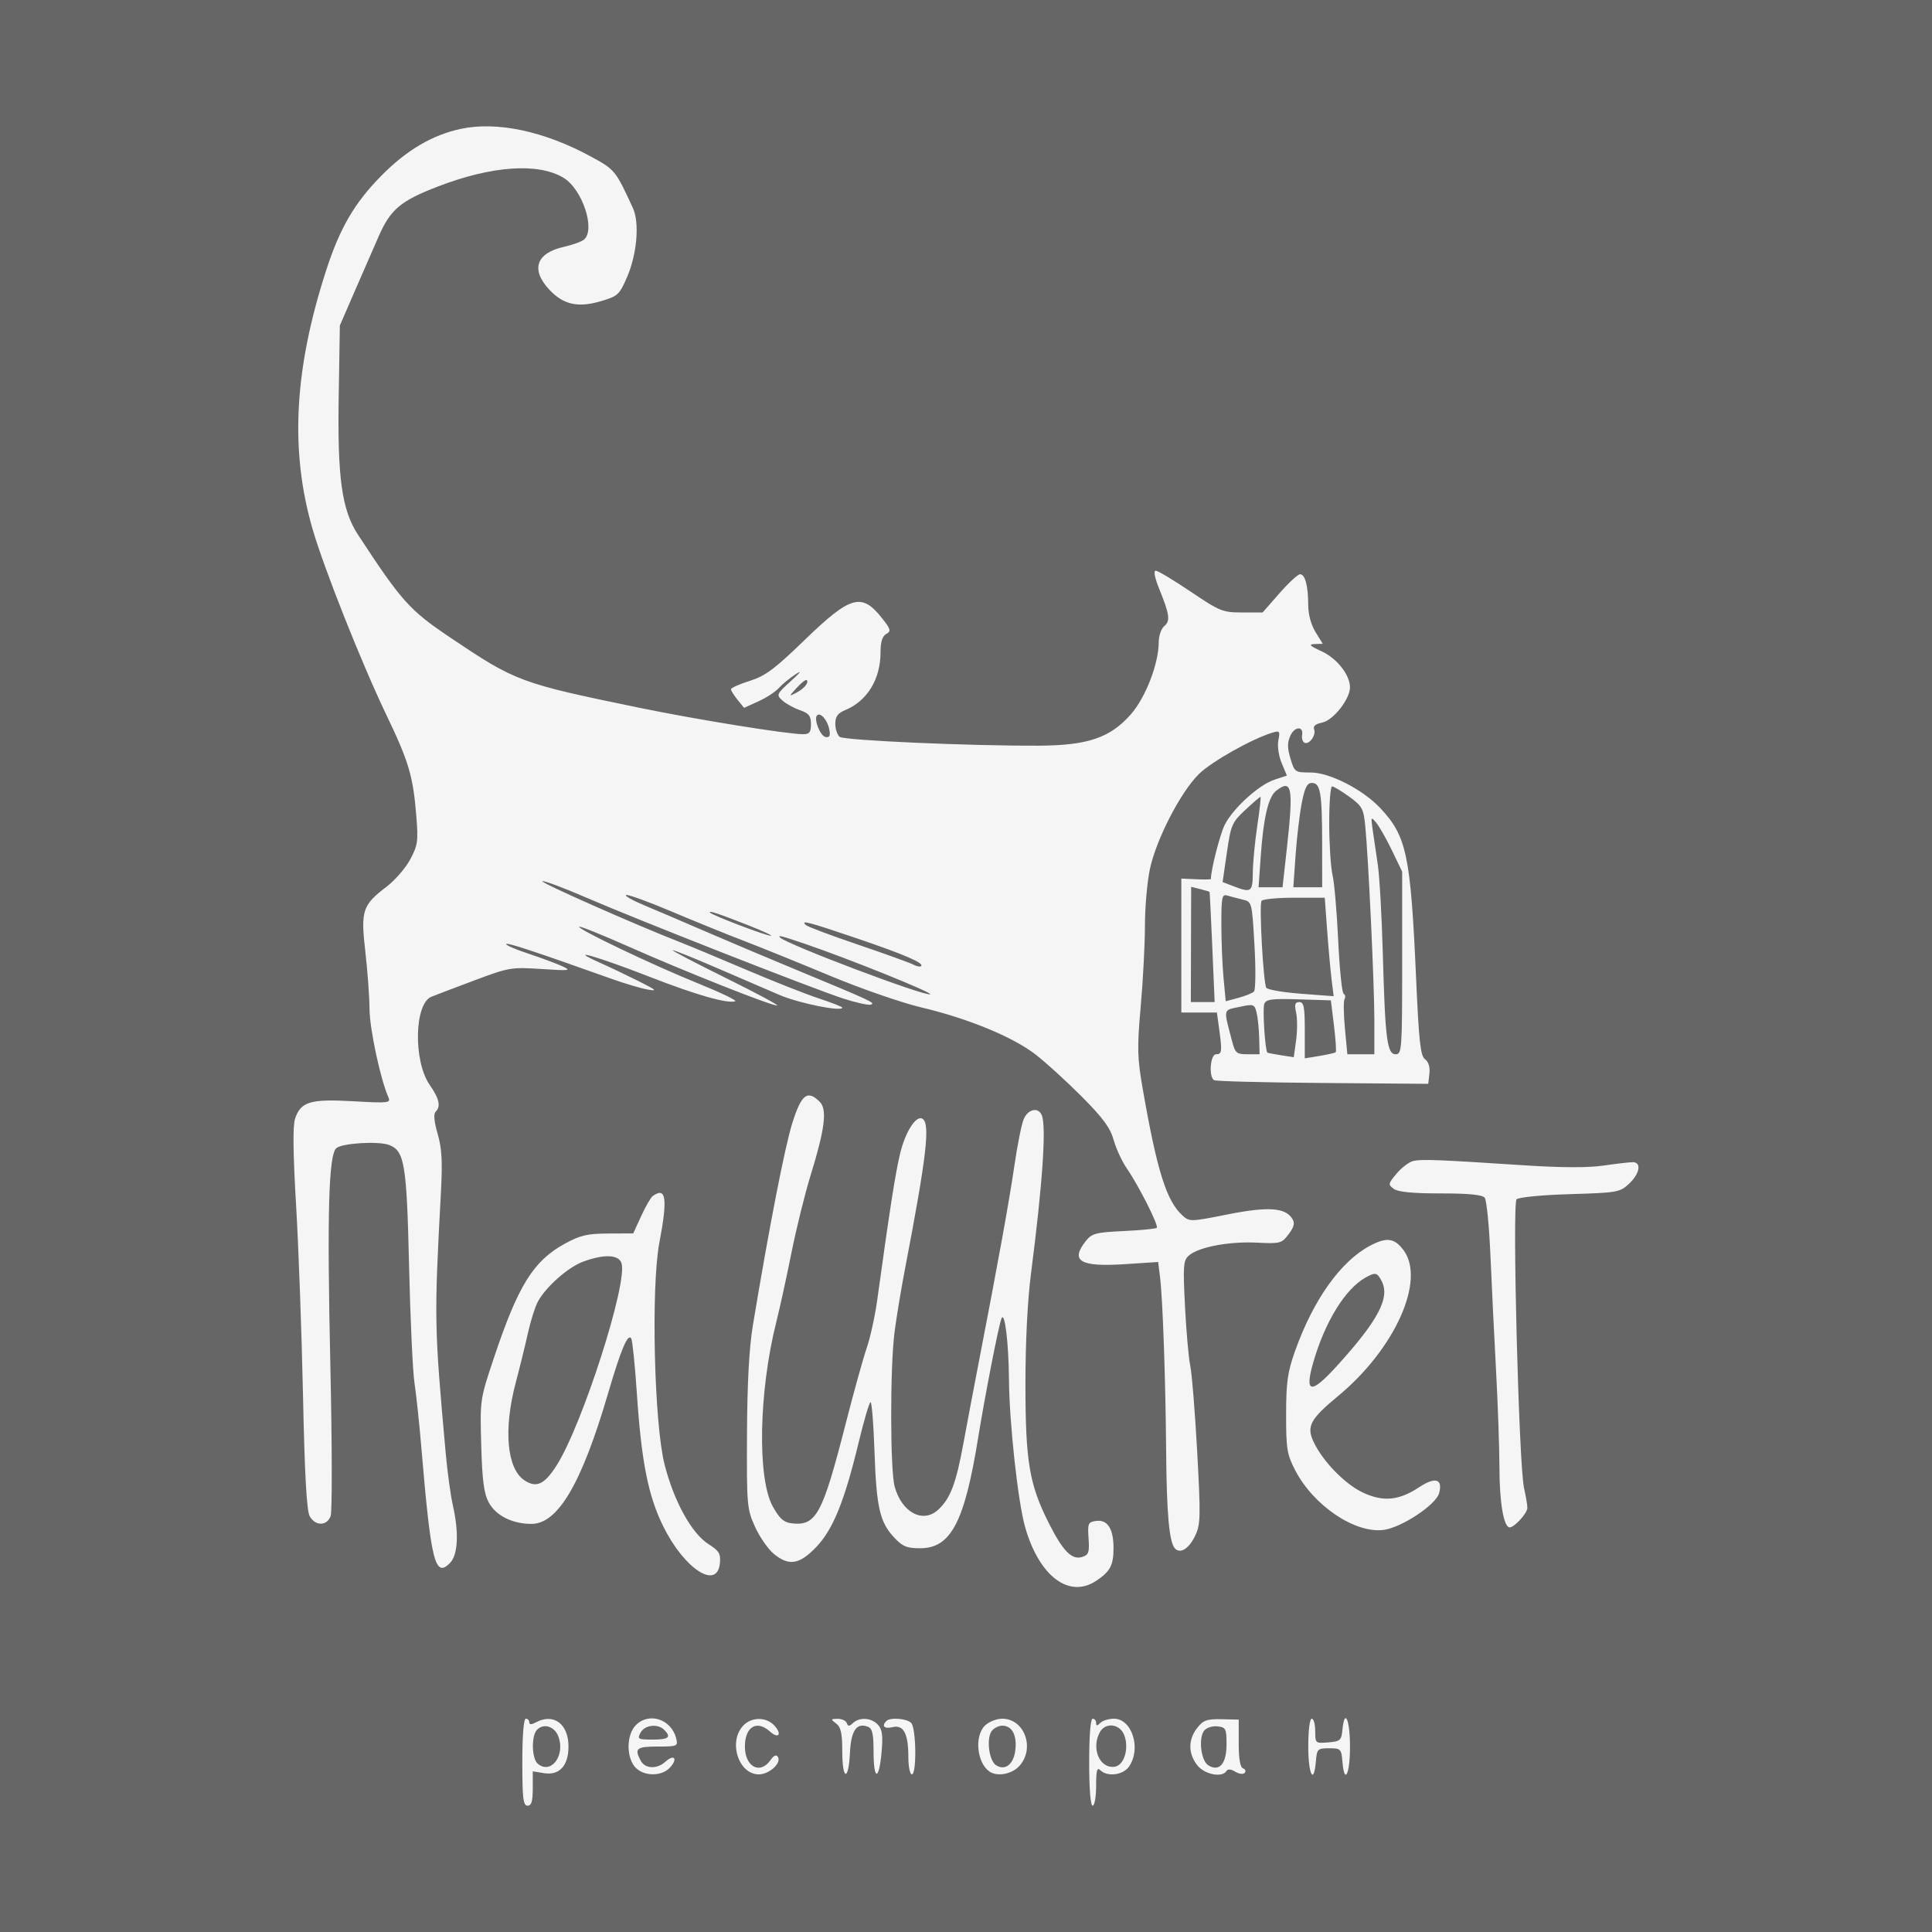 <?xml version="1.0" encoding="UTF-8"?> <svg xmlns="http://www.w3.org/2000/svg" width="260" height="260" viewBox="0 0 260 260" fill="none"> <rect width="260" height="260" fill="#666666"></rect> <path fill-rule="evenodd" clip-rule="evenodd" d="M62.022 17.34C58.195 18.155 54.726 20.197 51.339 23.627C47.723 27.291 45.761 30.644 43.919 36.309C39.584 49.643 38.997 60.611 42.054 71.165C43.601 76.506 48.674 89.281 52.007 96.233C55.025 102.526 55.586 104.421 56.025 109.81C56.301 113.2 56.223 113.755 55.203 115.662C54.583 116.82 53.144 118.477 52.006 119.342C48.772 121.8 48.528 122.551 49.164 128.059C49.463 130.639 49.716 134.119 49.728 135.792C49.747 138.46 51.188 145.204 52.259 147.642C52.61 148.441 52.338 148.474 47.54 148.202C41.761 147.874 40.475 148.258 39.711 150.539C39.39 151.5 39.434 155.197 39.849 162.243C40.184 167.908 40.601 179.389 40.776 187.758C40.998 198.381 41.268 203.291 41.67 204.026C42.417 205.391 43.994 205.391 44.497 204.026C44.71 203.446 44.693 194.335 44.458 183.778C44.003 163.316 44.222 155.376 45.268 154.508C46.087 153.829 50.937 153.542 52.373 154.088C54.444 154.875 54.735 156.65 55.053 170.436C55.217 177.517 55.544 184.574 55.78 186.119C56.016 187.664 56.43 191.561 56.701 194.78C58 210.197 58.535 212.369 60.536 210.366C61.642 209.26 61.789 206.308 60.927 202.502C60.635 201.216 60.207 198.057 59.974 195.482C58.435 178.418 58.419 177.557 59.334 160.535C59.562 156.284 59.466 154.53 58.895 152.581C58.426 150.983 58.324 149.919 58.612 149.632C59.351 148.892 59.131 147.882 57.82 145.989C55.608 142.795 55.758 135.075 58.051 134.138C58.478 133.964 61.039 132.99 63.741 131.975C68.497 130.189 68.791 130.138 72.867 130.405C76.695 130.656 76.951 130.622 75.675 130.034C74.903 129.678 72.836 128.911 71.082 128.328C69.328 127.746 67.996 127.167 68.121 127.041C68.323 126.84 71.829 127.999 82.461 131.783C84.134 132.379 86.24 133 87.141 133.164C88.532 133.417 88.356 133.25 85.971 132.053C84.427 131.278 82.005 130.126 80.589 129.492C76.11 127.488 80.408 128.719 87.375 131.436C93.685 133.896 97.886 135.097 98.948 134.743C99.225 134.65 96.946 133.558 93.882 132.317C87.752 129.833 77.643 125.007 77.942 124.707C78.047 124.603 81.055 125.815 84.626 127.401C92.06 130.702 103.718 135.327 104.578 135.318C104.898 135.314 101.79 133.646 97.671 131.611C93.553 129.576 90.335 127.894 90.522 127.873C90.707 127.851 93.34 128.909 96.372 130.222C99.403 131.536 103.252 133.195 104.925 133.908C107.547 135.025 113.349 136.191 113.349 135.6C113.349 135.49 111.928 134.933 110.19 134.361C108.453 133.789 104.083 132.064 100.479 130.527C96.876 128.991 92.874 127.322 91.587 126.821C85.511 124.45 72.574 118.724 72.985 118.588C73.239 118.503 75.843 119.473 78.773 120.744C85.62 123.713 109.35 133.037 113.468 134.374C115.206 134.939 116.891 135.309 117.212 135.195C117.848 134.971 117.31 134.721 107.265 130.558C103.533 129.012 98.057 126.699 95.097 125.419C92.137 124.139 88.379 122.532 86.745 121.85C85.111 121.167 83.993 120.535 84.261 120.445C84.529 120.356 87.248 121.341 90.303 122.635C93.357 123.929 97.739 125.709 100.04 126.59C102.34 127.471 107.592 129.598 111.709 131.317C115.827 133.035 121.336 134.946 123.952 135.565C130.259 137.055 136.287 139.536 139.35 141.899C140.72 142.956 143.514 145.502 145.559 147.556C148.438 150.447 149.411 151.77 149.871 153.414C150.199 154.582 150.999 156.309 151.65 157.252C153.249 159.568 155.962 164.949 155.676 165.236C155.548 165.363 153.549 165.558 151.233 165.669C147.415 165.851 146.936 165.98 146.097 167.045C143.995 169.719 145.376 170.521 151.404 170.125L155.859 169.831L156.114 171.89C156.478 174.834 156.859 185.711 156.933 195.248C156.999 203.743 157.353 207.619 158.133 208.4C158.874 209.141 160.022 208.399 160.858 206.637C161.564 205.148 161.589 204.071 161.112 195.357C160.822 190.058 160.403 184.864 160.182 183.814C159.96 182.765 159.64 179.157 159.471 175.798C159.191 170.267 159.242 169.621 160.006 168.953C161.299 167.823 165.407 167.045 169.111 167.228C172.299 167.386 172.488 167.336 173.421 166.089C174.167 165.092 174.28 164.599 173.904 164.002C172.958 162.503 170.635 162.35 165.204 163.432C160.226 164.424 160.074 164.428 159.138 163.58C156.986 161.634 155.706 157.569 153.799 146.627C153.046 142.305 153.015 141.084 153.518 135.391C153.827 131.878 154.081 127.003 154.081 124.557C154.081 122.111 154.382 118.688 154.75 116.951C155.593 112.975 158.853 106.641 161.317 104.192C163.01 102.51 168.531 99.399 171.259 98.591C172.208 98.309 172.281 98.406 172.036 99.63C171.883 100.392 172.075 101.719 172.475 102.678L173.184 104.376L171.503 104.931C169.418 105.619 165.97 108.743 164.832 110.974C164.192 112.229 162.957 117.051 162.957 118.294C162.957 118.36 162.062 118.374 160.968 118.325L158.979 118.237V127.248V136.26H161.373L163.766 136.261L164.064 138.433C164.488 141.526 164.446 141.878 163.659 141.878C162.872 141.878 162.636 144.902 163.386 145.366C163.623 145.512 170.204 145.682 178.011 145.744L192.207 145.858L192.364 144.476C192.463 143.607 192.245 142.893 191.777 142.55C191.16 142.099 190.951 140.201 190.566 131.526C189.833 115.019 189.3 112.511 185.722 108.72C183.366 106.225 178.922 103.958 176.386 103.958C174.272 103.958 174.215 103.918 173.665 102.084C173.234 100.645 173.232 99.93 173.653 99.004C174.232 97.733 175.451 97.682 175.23 98.938C175.158 99.343 175.293 99.793 175.528 99.938C176.135 100.313 177.152 98.949 176.85 98.163C176.681 97.723 177.04 97.419 177.939 97.239C179.422 96.942 181.679 94.078 181.675 92.496C181.672 90.817 179.917 88.594 177.84 87.64C176.245 86.907 176.053 86.707 176.919 86.675L178.009 86.636L177.036 85.059C176.441 84.097 176.059 82.683 176.055 81.431C176.047 78.831 175.633 77.271 174.953 77.279C174.662 77.282 173.409 78.441 172.171 79.854L169.919 82.423H167.153C164.547 82.423 164.146 82.26 160.224 79.614C157.935 78.069 155.826 76.805 155.538 76.805C155.212 76.805 155.39 77.732 156.009 79.263C157.408 82.723 157.52 83.564 156.677 84.264C156.27 84.602 155.937 85.567 155.937 86.41C155.937 89.299 154.17 93.876 152.181 96.137C149.405 99.29 146.383 100.318 139.791 100.35C130.577 100.395 113.598 99.642 112.998 99.162C112.677 98.904 112.413 98.113 112.413 97.403C112.413 96.422 112.737 95.978 113.762 95.554C116.706 94.334 118.497 91.4 118.497 87.799C118.497 86.38 118.735 85.613 119.267 85.315C119.949 84.933 119.883 84.689 118.682 83.171C115.956 79.724 114.456 80.153 108.271 86.141C104.244 90.04 103 90.966 100.9 91.628C99.51 92.066 98.373 92.574 98.373 92.756C98.373 92.937 98.769 93.575 99.252 94.172L100.13 95.257L102.046 94.393C103.1 93.918 104.336 93.114 104.794 92.607C105.252 92.099 106.259 91.27 107.031 90.762C107.97 90.146 107.771 90.443 106.428 91.661C104.496 93.413 104.453 93.51 105.289 94.266C105.766 94.698 106.827 95.285 107.647 95.571C108.86 95.994 109.137 96.343 109.137 97.45C109.137 98.547 108.935 98.808 108.084 98.806C105.93 98.8 93.742 96.836 86.124 95.266C69.939 91.932 69.438 91.746 60.569 85.783C55.114 82.115 54.043 80.921 48.177 71.96C46.004 68.641 45.404 64.353 45.581 53.397L45.736 43.8L47.769 39.118C48.888 36.543 50.327 33.246 50.966 31.791C52.551 28.182 53.907 27.038 58.875 25.12C66.167 22.304 72.448 21.866 75.85 23.936C78.387 25.479 80.177 30.924 78.582 32.248C78.25 32.524 77.039 32.96 75.891 33.218C72.142 34.061 71.391 36.274 73.933 38.99C75.796 40.982 77.76 41.434 80.759 40.562C83.132 39.871 83.341 39.686 84.355 37.367C85.729 34.222 86.094 29.984 85.163 27.971C82.809 22.878 82.766 22.826 79.419 21.014C73.199 17.647 66.865 16.309 62.022 17.34ZM107.228 92.553C106.148 93.728 106.143 93.76 107.122 93.251C108.208 92.686 108.898 91.858 108.562 91.522C108.452 91.412 107.851 91.876 107.228 92.553ZM109.961 96.267C109.477 96.751 110.371 99.041 111.099 99.182C111.643 99.287 111.768 99.027 111.599 98.143C111.364 96.912 110.409 95.819 109.961 96.267ZM175.187 108.054C174.897 109.534 174.522 112.694 174.354 115.076L174.049 119.407H175.991H177.933L177.927 113.438C177.92 106.656 177.697 105.362 176.535 105.362C175.91 105.362 175.59 106.001 175.187 108.054ZM171.742 106.416C170.696 107.227 170.037 109.989 169.677 115.076L169.371 119.407H170.984H172.597L173.16 114.353C174.093 105.954 173.879 104.757 171.742 106.416ZM178.88 110.863C178.886 113.631 179.088 116.738 179.328 117.768C179.568 118.798 179.91 122.756 180.089 126.562C180.268 130.369 180.596 133.596 180.819 133.734C181.042 133.872 181.098 134.188 180.944 134.438C180.79 134.687 180.812 136.463 180.992 138.385L181.319 141.878H183.136H184.953L184.955 137.314C184.958 132.558 184.151 115.381 183.723 111.074C183.499 108.827 183.296 108.462 181.57 107.211C180.522 106.452 179.485 105.83 179.267 105.83C179.048 105.83 178.874 108.095 178.88 110.863ZM167.577 109.004C165.796 110.666 165.646 111.012 165.107 114.739L164.532 118.705L165.967 119.254C168.407 120.188 168.571 120.074 168.599 117.417C168.612 116.066 168.886 113.221 169.205 111.097C169.525 108.973 169.716 107.235 169.63 107.235C169.543 107.235 168.62 108.031 167.577 109.004ZM184.73 111.682C184.876 112.712 185.186 114.819 185.418 116.364C185.65 117.909 185.954 123.284 186.092 128.308C186.412 139.896 186.666 141.878 187.825 141.878C188.654 141.878 188.697 141.268 188.697 129.589L188.696 117.3L187.344 114.491C186.6 112.946 185.647 111.261 185.227 110.746C184.499 109.852 184.476 109.895 184.73 111.682ZM160.279 127.1L160.257 134.856H161.86H163.463L163.146 127.483C162.972 123.427 162.806 120.074 162.776 120.03C162.746 119.986 162.177 119.815 161.512 119.648L160.301 119.344L160.279 127.1ZM164.364 124.408C164.366 126.678 164.5 129.933 164.661 131.641L164.954 134.746L166.647 134.29C167.578 134.038 168.524 133.658 168.749 133.443C168.975 133.228 169.007 130.444 168.821 127.206C168.485 121.376 168.48 121.358 167.241 121.063C166.558 120.9 165.63 120.657 165.18 120.523C164.444 120.305 164.362 120.695 164.364 124.408ZM169.767 121.242C169.433 121.781 170.011 132.281 170.41 132.926C170.572 133.188 172.678 133.551 175.091 133.733L179.477 134.065L179.195 131.769C179.04 130.505 178.771 127.524 178.597 125.142L178.28 120.811H174.156C171.888 120.811 169.913 121.005 169.767 121.242ZM95.574 122.83C95.927 123.211 103.179 125.966 103.744 125.934C104.008 125.918 102.644 125.285 100.713 124.525C96.669 122.934 95.23 122.459 95.574 122.83ZM108.459 124.495C108.703 124.719 111.852 125.901 115.455 127.122C119.059 128.343 122.394 129.546 122.866 129.796C123.339 130.046 123.832 130.144 123.963 130.013C124.376 129.599 121.698 128.447 115.181 126.235C108.74 124.05 107.669 123.772 108.459 124.495ZM104.976 126.168C105.903 127.095 124.354 134.073 125.165 133.803C125.656 133.639 114.281 129.05 108.47 127.067C105.183 125.945 104.605 125.796 104.976 126.168ZM170.14 135.107C169.888 135.764 170.253 141.42 170.563 141.657C170.627 141.706 171.451 141.865 172.395 142.01L174.111 142.275L174.425 139.989C174.598 138.731 174.599 137.062 174.427 136.279C174.182 135.163 174.274 134.856 174.854 134.856C175.467 134.856 175.593 135.504 175.593 138.643V142.429L177.582 142.1C178.676 141.919 179.654 141.695 179.755 141.603C179.855 141.51 179.75 139.901 179.521 138.028L179.103 134.622L174.766 134.487C171.129 134.374 170.382 134.474 170.14 135.107ZM166.786 135.506C164.562 135.982 164.634 135.642 165.809 140.123C166.229 141.725 166.411 141.878 167.889 141.878H169.509L169.454 139.655C169.424 138.431 169.265 136.9 169.103 136.253C168.821 135.13 168.711 135.094 166.786 135.506ZM106.63 151.124C105.617 154.337 103.518 165.105 101.313 178.395C100.818 181.381 100.56 186.148 100.527 192.907C100.481 202.563 100.525 203.073 101.594 205.441C102.208 206.799 103.33 208.432 104.088 209.069C106.133 210.791 107.561 210.576 109.836 208.202C112.11 205.828 113.645 202.041 115.564 194.074C116.276 191.116 116.994 188.695 117.158 188.694C117.323 188.694 117.561 191.696 117.687 195.365C117.945 202.867 118.398 204.841 120.335 206.915C121.461 208.121 122.033 208.356 123.833 208.356C127.948 208.356 129.793 204.86 131.615 193.61C132.564 187.756 134.367 178.508 134.765 177.458C135.202 176.304 135.741 180.641 135.783 185.651C135.832 191.558 136.997 202.174 137.966 205.548C139.859 212.141 143.88 215.164 147.526 212.736C149.405 211.484 149.853 210.641 149.853 208.356C149.853 205.717 149.045 204.464 147.487 204.684C146.434 204.832 146.355 205.019 146.494 207.026C146.626 208.915 146.511 209.251 145.642 209.526C144.244 209.971 143.053 208.763 141.136 204.959C138.521 199.769 138.006 196.713 137.999 186.353C137.996 180.646 138.277 175.031 138.749 171.372C140.297 159.389 140.824 151.712 140.209 150.11C139.755 148.926 138.317 149.245 137.748 150.656C137.462 151.364 136.906 154.156 136.513 156.859C135.822 161.601 134.338 169.799 131.765 183.076C131.091 186.552 130.151 191.519 129.676 194.114C128.67 199.616 127.919 201.617 126.286 203.147C124.234 205.07 121.374 203.578 120.402 200.077C119.789 197.868 119.772 184.09 120.376 179.331C120.621 177.4 121.246 173.608 121.765 170.904C124.706 155.571 125.214 151.22 124.141 150.557C123.309 150.042 121.867 152.257 121.157 155.141C120.523 157.718 119.77 162.526 118.047 174.995C117.755 177.116 117.123 179.989 116.645 181.379C116.167 182.77 114.898 187.335 113.826 191.526C110.666 203.872 109.848 205.381 106.528 205.001C105.477 204.88 104.907 204.371 103.999 202.739C101.894 198.956 102.113 187.294 104.467 177.926C104.951 175.995 105.874 171.782 106.516 168.563C107.159 165.345 108.32 160.653 109.097 158.138C111.012 151.945 111.341 149.299 110.323 148.281C108.67 146.627 107.849 147.259 106.63 151.124ZM190.234 156.228C189.664 156.351 188.643 157.111 187.966 157.916C186.803 159.298 186.781 159.415 187.571 159.992C188.147 160.414 190.112 160.605 193.877 160.605C197.694 160.605 199.486 160.782 199.808 161.19C200.062 161.512 200.409 165.04 200.58 169.031C200.75 173.022 201.089 179.975 201.334 184.481C201.578 188.987 201.783 194.906 201.789 197.636C201.8 202.248 202.373 205.548 203.163 205.548C203.804 205.548 205.545 203.633 205.545 202.928C205.545 202.537 205.344 201.334 205.098 200.254C204.4 197.188 203.49 162.005 204.093 161.402C204.378 161.117 207.449 160.818 211.269 160.704C217.671 160.512 218 160.454 219.234 159.296C220.696 157.924 220.945 156.387 219.702 156.401C219.252 156.406 217.474 156.614 215.751 156.863C213.677 157.163 210.044 157.146 204.987 156.814C193.736 156.074 191.382 155.98 190.234 156.228ZM87.838 160.963C87.578 161.152 86.881 162.36 86.29 163.648L85.214 165.988L81.848 166.002C79.025 166.014 78.082 166.236 75.987 167.385C71.772 169.698 69.722 173.003 66.471 182.73C64.593 188.347 64.589 188.375 64.762 194.496C64.897 199.256 65.123 200.982 65.773 202.19C66.727 203.964 68.946 205.079 71.521 205.079C75.083 205.079 78.269 199.658 81.819 187.555C83.579 181.552 84.493 179.389 84.952 180.133C85.112 180.391 85.453 183.742 85.71 187.58C86.324 196.718 87.231 201.292 89.239 205.374C92.073 211.136 96.525 214.046 96.88 210.369C97.004 209.087 96.781 208.714 95.336 207.794C93.079 206.357 90.702 202.049 89.439 197.107C88.031 191.599 87.598 173.198 88.736 167.224C89.872 161.262 89.64 159.652 87.838 160.963ZM184.345 167.661C180.406 169.762 176.732 174.93 174.281 181.82C173.277 184.643 173.084 186.009 173.08 190.332C173.074 194.97 173.195 195.717 174.291 197.842C176.736 202.578 182.258 206.336 186.13 205.899C188.524 205.629 193.234 202.536 193.667 200.949C194.193 199.021 193.152 198.708 190.984 200.143C188.265 201.943 186.138 202.144 183.404 200.859C181.01 199.733 178.023 196.667 176.792 194.073C175.789 191.959 176.3 190.995 180.085 187.863C187.728 181.538 191.882 172.278 188.884 168.246C187.654 166.592 186.604 166.457 184.345 167.661ZM78.488 169.781C76.441 170.53 73.404 173.224 72.357 175.219C71.99 175.918 71.396 177.814 71.038 179.432C70.68 181.05 69.944 184.04 69.404 186.077C67.734 192.37 68.209 197.665 70.584 199.221C72.194 200.277 73.271 199.777 74.902 197.218C78.354 191.802 84.493 172.684 83.642 170.001C83.27 168.83 81.314 168.746 78.488 169.781ZM183.783 171.919C181.064 173.423 178.336 177.828 176.755 183.268C175.511 187.551 176.399 187.702 179.93 183.808C185.517 177.649 187.112 174.595 185.915 172.358C185.318 171.24 185.093 171.194 183.783 171.919ZM70.293 237.148C70.293 242.037 70.409 243 70.995 243C71.525 243 71.697 242.431 71.697 240.689V238.377L73.224 238.625C75.277 238.958 76.505 237.617 76.505 235.041C76.505 231.996 74.511 230.509 72.134 231.781C71.511 232.115 71.229 232.115 71.229 231.781C71.229 231.514 71.019 231.296 70.761 231.296C70.474 231.296 70.293 233.559 70.293 237.148ZM85.47 232.27C84.929 232.867 84.588 233.938 84.588 235.041C84.588 236.145 84.929 237.215 85.47 237.813C86.619 239.084 89.051 239.102 90.186 237.847C91.25 236.671 90.728 236.02 89.564 237.073C88.411 238.117 86.816 238.056 86.222 236.945C85.343 235.302 85.654 235.041 88.501 235.041C91.132 235.041 91.253 234.99 91.009 233.988C90.356 231.299 87.225 230.329 85.47 232.27ZM99.978 232.27C97.988 234.469 99.406 238.787 102.117 238.787C103.524 238.787 105.195 237.262 104.688 236.441C104.468 236.084 104.135 236.23 103.68 236.88C102.289 238.866 100.245 237.772 100.245 235.041C100.245 232.383 101.844 231.416 103.604 233.01C104.768 234.063 105.29 233.412 104.226 232.235C103.125 231.018 101.095 231.035 99.978 232.27ZM112.53 231.948C113.166 232.43 113.349 233.267 113.349 235.678C113.349 239.591 114.193 239.78 114.38 235.909C114.526 232.886 115.274 231.793 116.796 232.377C117.396 232.608 117.561 233.33 117.561 235.729C117.561 239.62 118.283 239.709 118.632 235.861C118.84 233.575 118.736 232.755 118.157 232.115C117.292 231.158 115.673 231.046 114.788 231.881C114.292 232.349 114.125 232.349 113.954 231.881C113.836 231.56 113.283 231.303 112.725 231.311C111.783 231.325 111.769 231.37 112.53 231.948ZM119.277 231.608C118.603 232.283 119.021 232.704 120.097 232.434C121.584 232.061 122.241 233.282 122.241 236.415C122.241 237.719 122.452 238.787 122.709 238.787C123.385 238.787 123.301 232.543 122.616 231.858C122.015 231.257 119.795 231.091 119.277 231.608ZM132.537 232.232C131.094 233.676 131.476 237.282 133.192 238.428C134.221 239.115 136.141 238.762 137.136 237.703C139.339 235.357 137.907 231.296 134.877 231.296C134.097 231.296 133.057 231.712 132.537 232.232ZM146.577 237.148C146.577 240.737 146.758 243 147.045 243C147.303 243 147.513 241.799 147.513 240.332C147.513 238.256 147.638 237.788 148.075 238.225C149.006 239.156 151.13 238.892 151.932 237.746C153.613 235.347 152.349 231.296 149.92 231.296C149.214 231.296 148.384 231.549 148.075 231.858C147.638 232.295 147.513 232.295 147.513 231.858C147.513 231.549 147.303 231.296 147.045 231.296C146.758 231.296 146.577 233.559 146.577 237.148ZM161.112 232.539C159.883 234.102 159.886 235.984 161.119 237.553C162.107 238.81 164.472 239.275 165.057 238.328C165.236 238.038 165.669 238.075 166.234 238.428C166.725 238.734 167.294 238.806 167.499 238.588C167.704 238.369 167.608 238.096 167.286 237.981C166.896 237.842 166.701 236.713 166.701 234.595V231.418L164.388 231.366C162.418 231.322 161.932 231.496 161.112 232.539ZM176.061 235.041C176.061 238.819 176.816 240.286 177.086 237.031C177.224 235.364 177.314 235.275 178.869 235.275C180.424 235.275 180.515 235.364 180.652 237.031C180.922 240.286 181.677 238.819 181.677 235.041C181.677 231.383 180.945 229.793 180.654 232.818C180.52 234.207 180.355 234.352 178.752 234.484C177.026 234.628 176.997 234.603 176.997 232.963C176.997 232.046 176.787 231.296 176.529 231.296C176.256 231.296 176.061 232.856 176.061 235.041ZM72.277 232.776C71.479 233.574 71.547 236.674 72.377 237.363C74.131 238.82 76.068 236.317 75.171 233.754C74.678 232.347 73.204 231.849 72.277 232.776ZM86.205 233.169C85.739 234.041 85.85 234.105 87.827 234.105C89.998 234.105 90.379 233.786 89.388 232.794C88.518 231.924 86.761 232.13 86.205 233.169ZM133.5 232.902C132.704 233.862 133.073 236.949 134.058 237.567C135.329 238.363 136.489 237.359 136.663 235.312C136.824 233.4 136.147 232.232 134.877 232.232C134.426 232.232 133.806 232.534 133.5 232.902ZM147.998 233.138C146.822 235.336 148.006 238.049 150.013 237.758C151.28 237.575 151.976 235.289 151.302 233.52C150.709 231.96 148.749 231.733 147.998 233.138ZM162.068 232.878C161.256 233.858 161.609 236.942 162.606 237.567C164.08 238.49 165.063 237.365 165.063 234.756C165.063 232.642 164.97 232.456 163.853 232.326C163.187 232.248 162.384 232.497 162.068 232.878Z" fill="#F5F5F5"></path> </svg> 